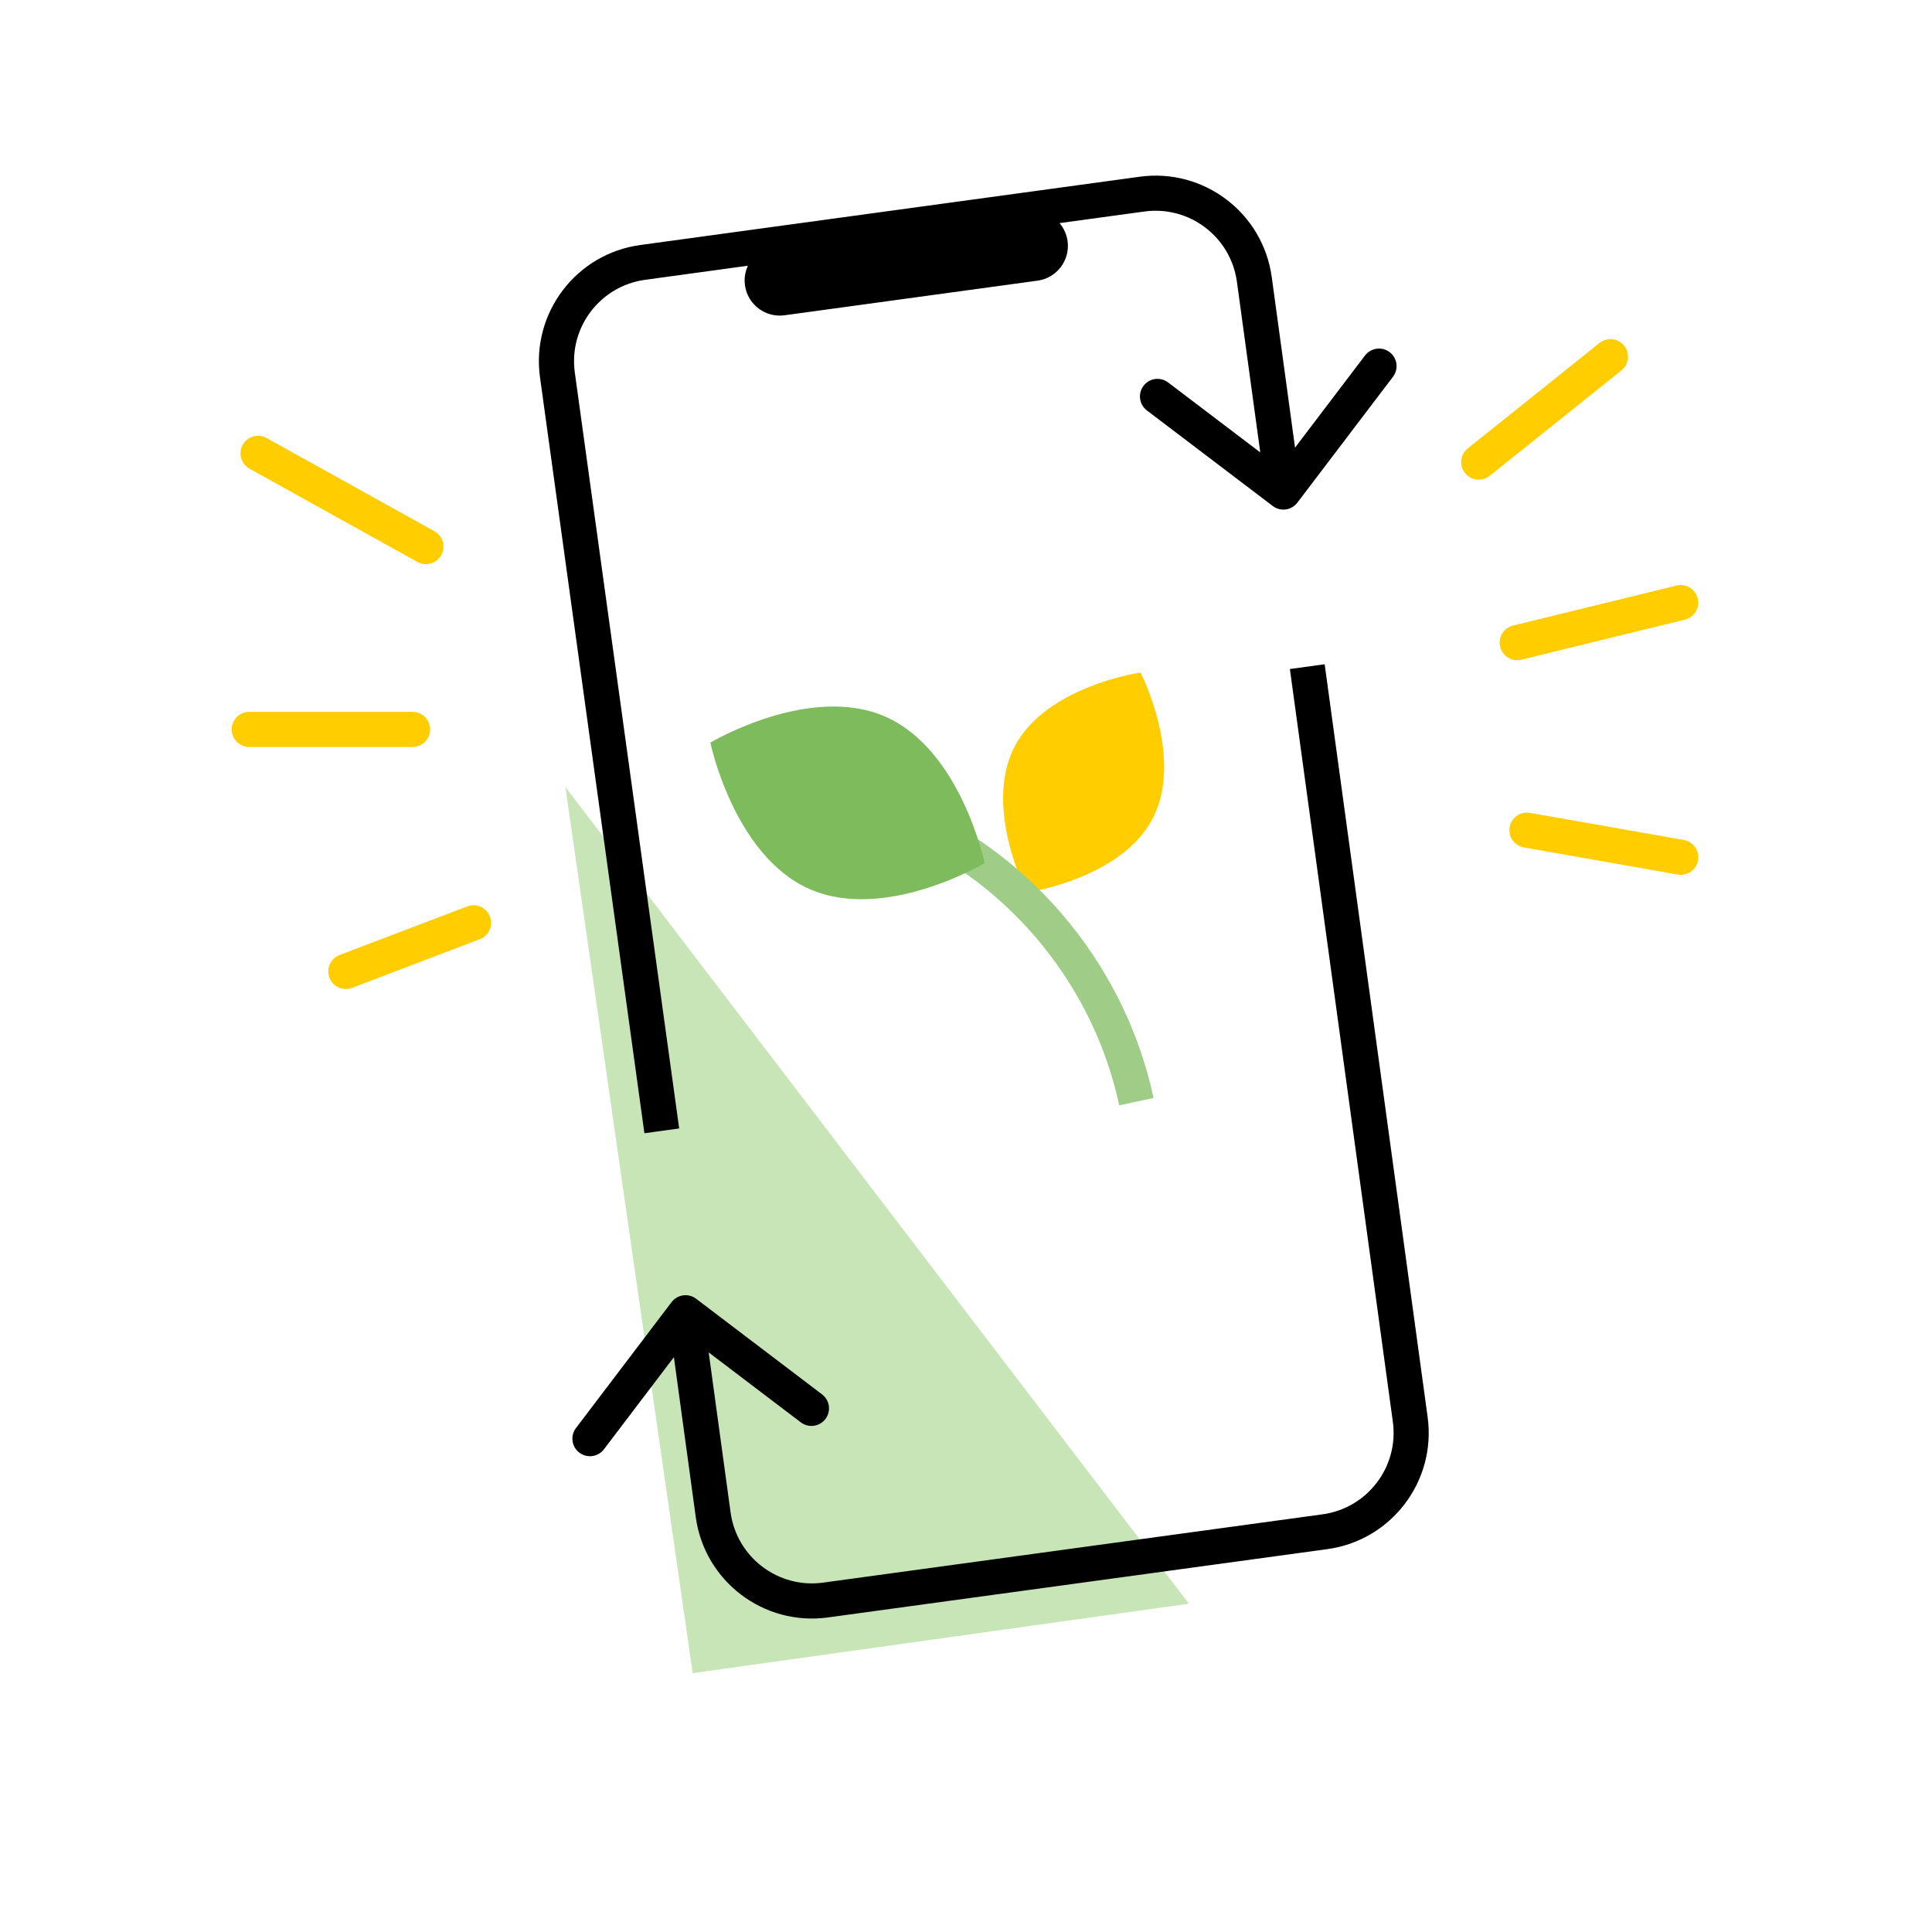 <svg width="48" height="48" viewBox="0 0 48 48" fill="none" xmlns="http://www.w3.org/2000/svg">
<path fill-rule="evenodd" clip-rule="evenodd" d="M29.538 39.844L17.209 41.569L14.047 19.553L29.538 39.844Z" fill="#C8E5B8"/>
<path d="M19.266 6.068L25.677 5.191L25.774 5.895L19.362 6.772L19.266 6.068Z" fill="black"/>
<path d="M15.909 6.087C14.312 6.305 13.196 7.777 13.416 9.373L16.01 28.155L16.874 28.036L14.281 9.254C14.127 8.136 14.909 7.105 16.027 6.952L18.581 6.602C18.513 6.749 18.485 6.915 18.508 7.087C18.574 7.564 19.014 7.898 19.491 7.833L25.777 6.973C26.255 6.908 26.589 6.468 26.524 5.991C26.5 5.819 26.428 5.666 26.324 5.543L28.432 5.255C29.549 5.102 30.578 5.884 30.731 7.001L31.311 11.24L29.022 9.502C28.83 9.356 28.556 9.393 28.411 9.585C28.265 9.777 28.302 10.051 28.494 10.197L31.622 12.572C31.814 12.718 32.088 12.68 32.233 12.488L34.608 9.361C34.754 9.169 34.717 8.895 34.525 8.749C34.333 8.603 34.059 8.641 33.913 8.833L32.175 11.121L31.596 6.883C31.378 5.288 29.908 4.172 28.313 4.391L15.909 6.087Z" fill="black"/>
<path d="M32.047 16.622L34.605 35.324C34.757 36.441 33.975 37.47 32.858 37.623L20.45 39.32C19.333 39.473 18.304 38.691 18.151 37.574L17.607 33.6L19.896 35.338C20.088 35.484 20.362 35.446 20.508 35.254C20.653 35.062 20.616 34.789 20.424 34.643L17.296 32.268C17.104 32.122 16.831 32.16 16.685 32.351L14.31 35.479C14.164 35.671 14.201 35.945 14.393 36.09C14.585 36.236 14.859 36.199 15.005 36.007L16.743 33.718L17.286 37.692C17.504 39.287 18.974 40.403 20.569 40.185L32.977 38.488C34.571 38.27 35.687 36.8 35.469 35.205L32.911 16.503L32.047 16.622Z" fill="black"/>
<path fill-rule="evenodd" clip-rule="evenodd" d="M6.03 11.051C6.147 10.84 6.413 10.764 6.623 10.882L10.793 13.198C11.004 13.315 11.08 13.581 10.963 13.792C10.845 14.002 10.58 14.078 10.369 13.961L6.199 11.644C5.989 11.527 5.913 11.262 6.03 11.051Z" fill="#FFCD00"/>
<path fill-rule="evenodd" clip-rule="evenodd" d="M5.756 18.122C5.756 17.881 5.952 17.686 6.193 17.686L10.25 17.686C10.491 17.686 10.686 17.881 10.686 18.122C10.686 18.363 10.491 18.559 10.25 18.559L6.193 18.559C5.952 18.559 5.756 18.363 5.756 18.122Z" fill="#FFCD00"/>
<path fill-rule="evenodd" clip-rule="evenodd" d="M12.172 22.771C12.258 22.997 12.145 23.249 11.92 23.334L8.747 24.543C8.522 24.628 8.27 24.515 8.184 24.29C8.099 24.065 8.212 23.813 8.437 23.727L11.609 22.519C11.834 22.433 12.086 22.546 12.172 22.771Z" fill="#FFCD00"/>
<path fill-rule="evenodd" clip-rule="evenodd" d="M40.352 8.59C40.202 8.401 39.927 8.371 39.739 8.521L36.466 11.14C36.278 11.29 36.247 11.565 36.398 11.753C36.548 11.941 36.823 11.972 37.011 11.821L40.284 9.203C40.472 9.052 40.503 8.778 40.352 8.59Z" fill="#FFCD00"/>
<path fill-rule="evenodd" clip-rule="evenodd" d="M42.18 14.868C42.122 14.634 41.886 14.49 41.652 14.548L37.591 15.542C37.357 15.599 37.213 15.835 37.271 16.07C37.328 16.304 37.564 16.447 37.798 16.39L41.859 15.395C42.094 15.338 42.237 15.102 42.18 14.868Z" fill="#FFCD00"/>
<path fill-rule="evenodd" clip-rule="evenodd" d="M37.507 20.548C37.465 20.786 37.624 21.012 37.861 21.054L41.681 21.728C41.918 21.77 42.145 21.611 42.186 21.374C42.228 21.137 42.07 20.91 41.833 20.869L38.013 20.195C37.776 20.153 37.549 20.311 37.507 20.548Z" fill="#FFCD00"/>
<path d="M28.64 20.331C27.859 21.84 25.508 22.174 25.508 22.174C25.508 22.174 24.424 20.062 25.205 18.553C25.986 17.044 28.337 16.709 28.337 16.709C28.337 16.709 29.421 18.822 28.64 20.331Z" fill="#FFCD00"/>
<path fill-rule="evenodd" clip-rule="evenodd" d="M25.899 23.489C25.285 22.732 24.579 22.093 23.811 21.577L24.298 20.853C25.138 21.417 25.908 22.114 26.577 22.94C27.637 24.248 28.327 25.736 28.66 27.278L27.807 27.462C27.503 26.052 26.871 24.689 25.899 23.489Z" fill="#9FCD87"/>
<path d="M21.996 17.805C23.878 18.632 24.463 21.444 24.463 21.444C24.463 21.444 21.996 22.916 20.114 22.089C18.233 21.262 17.648 18.45 17.648 18.45C17.648 18.45 20.115 16.979 21.996 17.805Z" fill="#7EBB5D"/>
</svg>